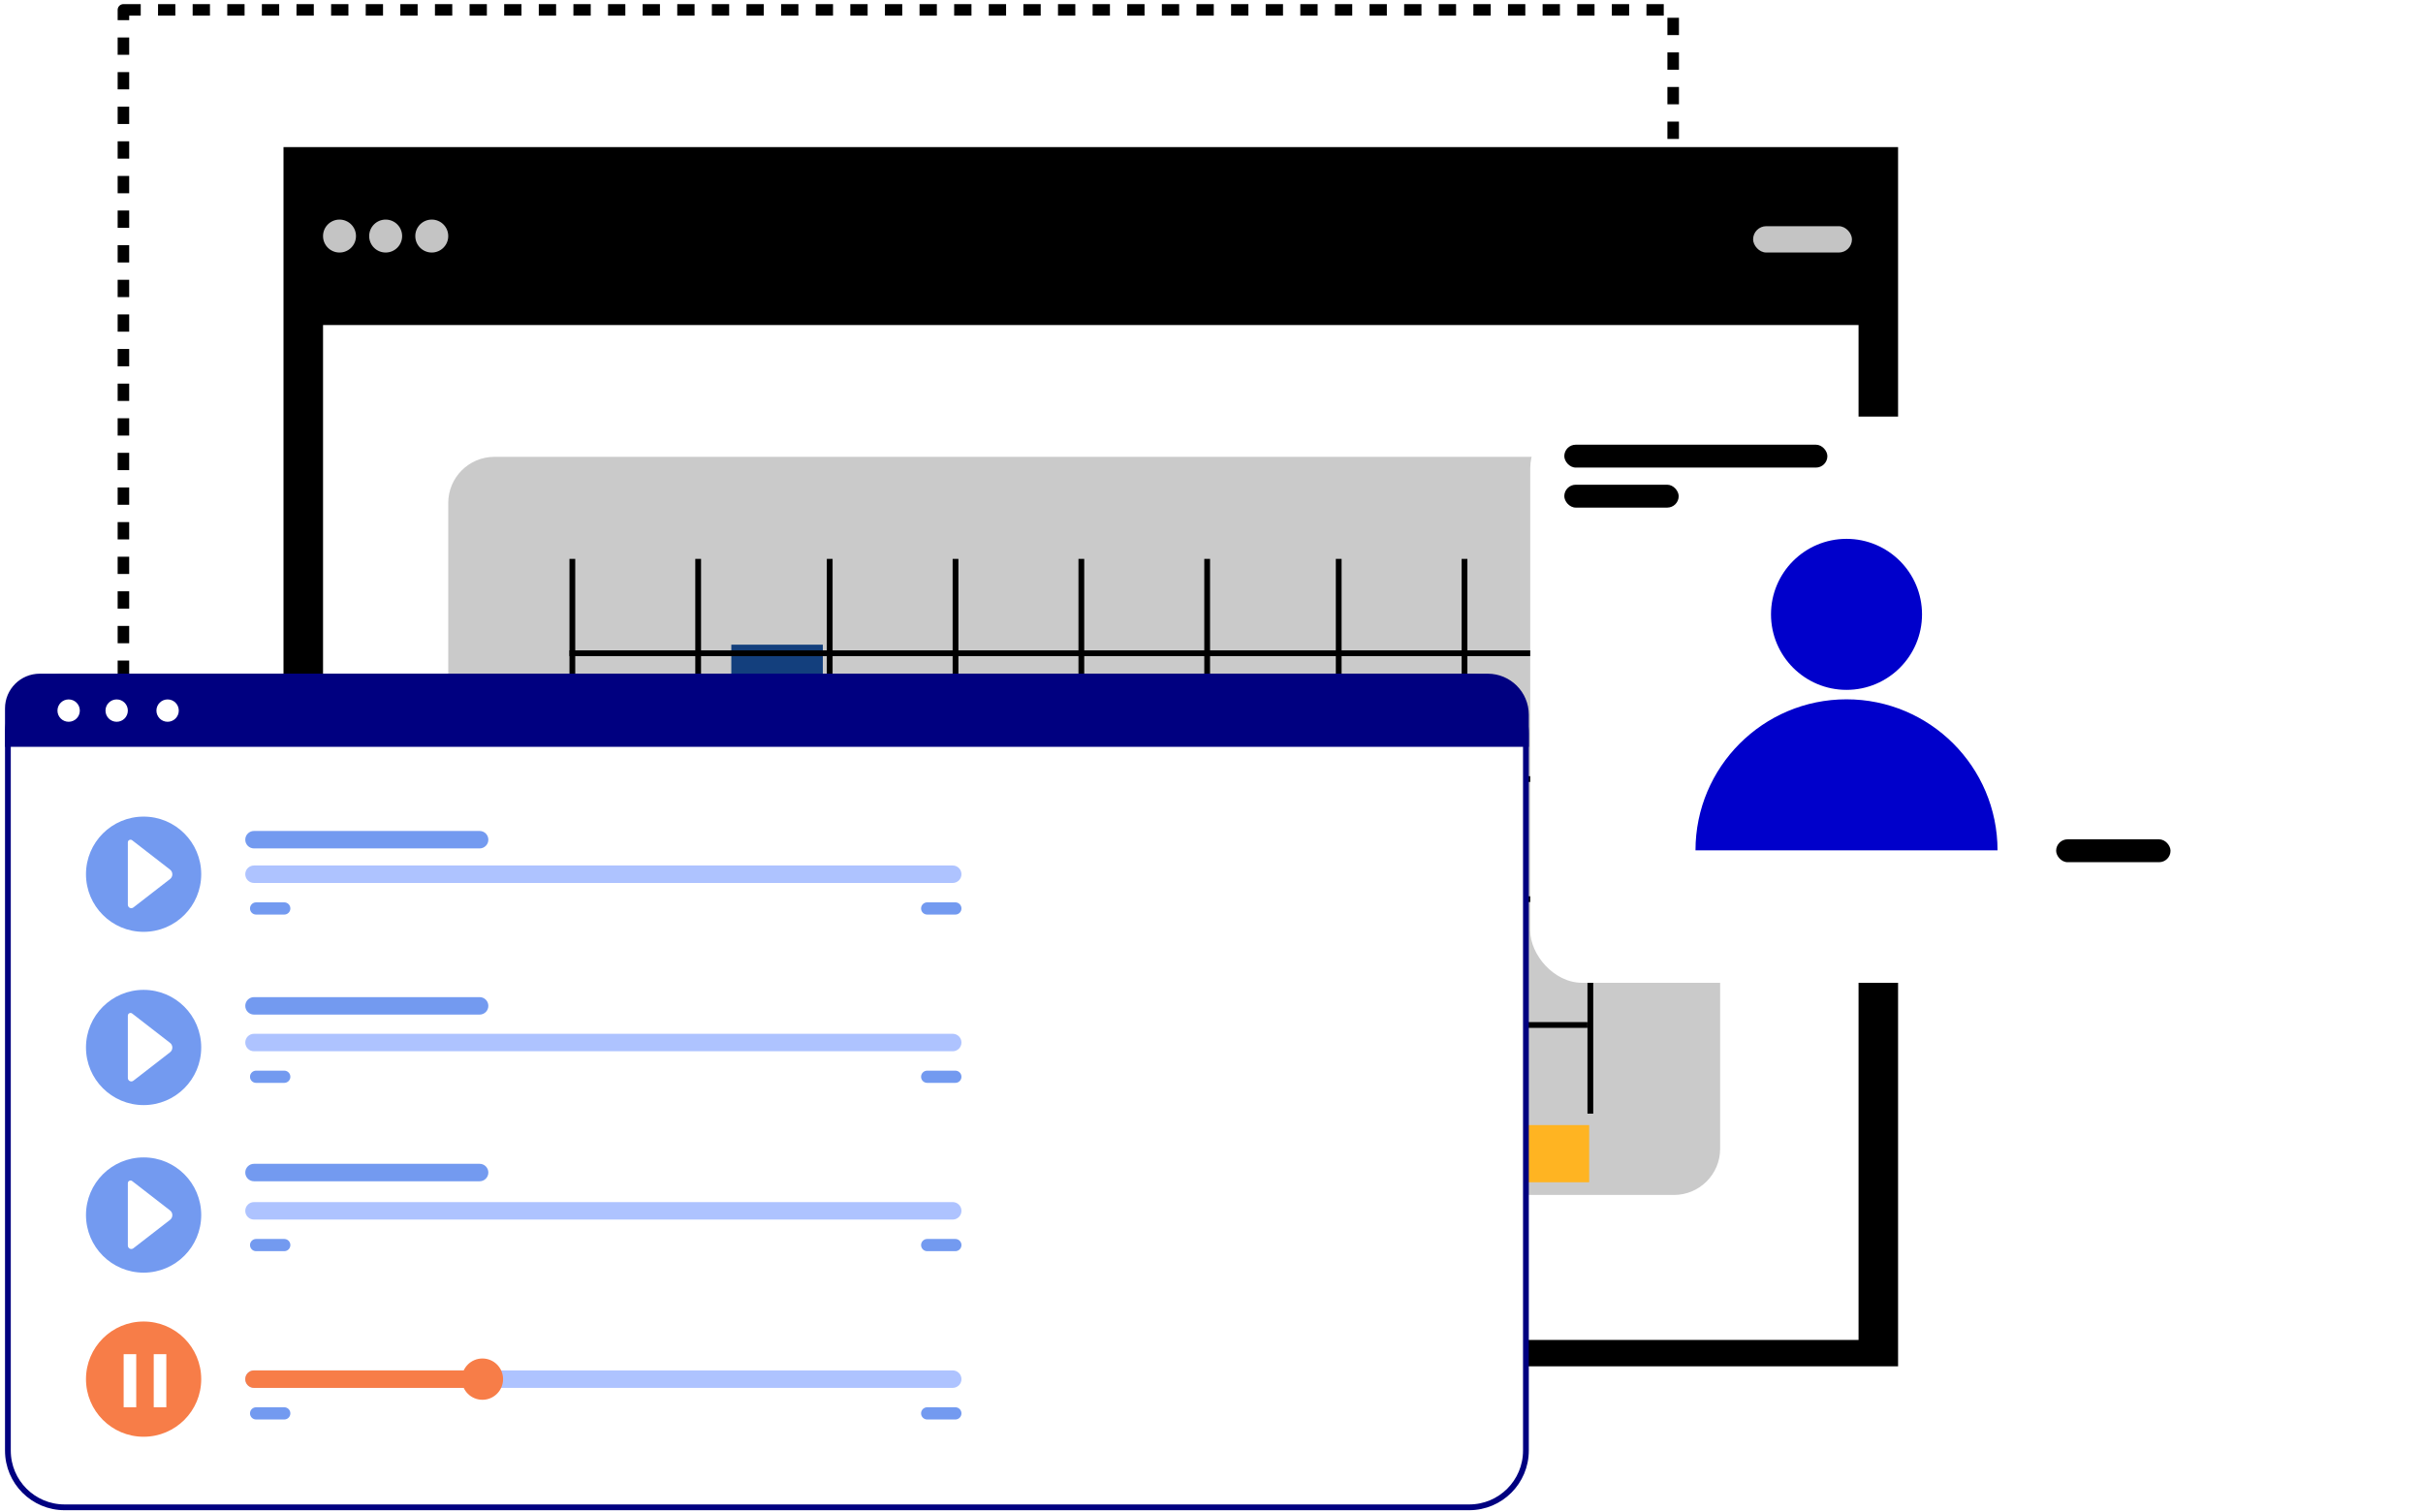 <svg width="420" height="262" viewBox="0 0 420 262" fill="none" xmlns="http://www.w3.org/2000/svg">
<rect x="21.394" y="1.714" width="268.633" height="197.257" stroke="black" stroke-width="2" stroke-linejoin="round" stroke-dasharray="3 3"/>
<rect x="49.141" y="25.497" width="279.869" height="211.33" fill="black"/>
<rect x="55.996" y="56.339" width="266.162" height="175.918" fill="white"/>
<rect x="77.697" y="79.186" width="220.469" height="127.94" rx="8" fill="#CACACA"/>
<rect x="303.881" y="39.206" width="17.135" height="4.569" rx="2.285" fill="#C4C4C4"/>
<circle cx="58.851" cy="40.918" r="2.856" fill="#C4C4C4"/>
<circle cx="66.849" cy="40.918" r="2.856" fill="#C4C4C4"/>
<circle cx="74.842" cy="40.918" r="2.856" fill="#C4C4C4"/>
<rect x="237.797" y="153.377" width="14.87" height="13.879" fill="#FF4E42"/>
<rect x="126.766" y="111.743" width="15.861" height="13.879" fill="#133F7D"/>
<rect x="258.613" y="195.014" width="16.853" height="9.913" fill="#FFB422"/>
<line x1="99.211" y1="96.873" x2="99.211" y2="193.032" stroke="black"/>
<line x1="143.821" y1="96.873" x2="143.821" y2="193.032" stroke="black"/>
<line x1="187.44" y1="96.873" x2="187.44" y2="193.032" stroke="black"/>
<line x1="232.05" y1="96.873" x2="232.05" y2="193.032" stroke="black"/>
<line x1="275.669" y1="96.873" x2="275.669" y2="193.032" stroke="black"/>
<line x1="98.711" y1="113.226" x2="275.168" y2="113.226" stroke="black"/>
<line x1="98.711" y1="155.854" x2="275.168" y2="155.854" stroke="black"/>
<line x1="121.019" y1="96.873" x2="121.019" y2="193.032" stroke="black"/>
<line x1="165.629" y1="96.873" x2="165.629" y2="193.032" stroke="black"/>
<line x1="209.248" y1="96.873" x2="209.248" y2="193.032" stroke="black"/>
<line x1="253.857" y1="96.873" x2="253.857" y2="193.032" stroke="black"/>
<line x1="98.711" y1="135.036" x2="275.168" y2="135.036" stroke="black"/>
<line x1="98.711" y1="177.663" x2="275.168" y2="177.663" stroke="black"/>
<path d="M11.195 117.274H254.673C260.1 117.274 264.499 121.674 264.5 127.101V251.441C264.499 256.868 260.1 261.268 254.673 261.268H11.195C5.768 261.268 1.369 256.868 1.369 251.441V127.101C1.369 121.674 5.768 117.274 11.195 117.274Z" fill="white" stroke="#000080"/>
<path d="M265 129.448H0.868V122.789C0.868 119.467 3.561 116.774 6.883 116.774H257.888C261.816 116.774 265 119.958 265 123.885V129.448Z" fill="#000080"/>
<path d="M14.905 239.05C14.905 233.534 19.377 229.062 24.893 229.062C30.408 229.062 34.88 233.534 34.88 239.05C34.88 244.566 30.409 249.037 24.893 249.037C19.377 249.037 14.905 244.566 14.905 239.05Z" fill="#F77D48"/>
<path d="M23.614 234.724H21.433V243.927H23.614V234.724Z" fill="white"/>
<path d="M28.829 234.724H26.648V243.927H28.829V234.724Z" fill="white"/>
<path d="M165.143 240.564H44.029C43.193 240.564 42.515 239.886 42.515 239.05C42.515 238.214 43.193 237.536 44.029 237.536H165.143C165.979 237.536 166.657 238.214 166.657 239.05C166.657 239.886 165.979 240.564 165.143 240.564Z" fill="#AEC3FF"/>
<path d="M84.127 240.564H44.029C43.193 240.564 42.515 239.886 42.515 239.05C42.515 238.214 43.193 237.536 44.029 237.536H84.127C84.964 237.536 85.642 238.214 85.642 239.05C85.642 239.886 84.964 240.564 84.127 240.564Z" fill="#F77D48"/>
<path d="M80.044 239.05C80.044 237.074 81.646 235.471 83.623 235.471C85.6 235.471 87.202 237.074 87.202 239.05C87.202 241.027 85.6 242.629 83.623 242.629C81.646 242.629 80.044 241.027 80.044 239.05Z" fill="#F77D48"/>
<path d="M49.274 246.043H44.392C43.807 246.043 43.334 245.569 43.334 244.985C43.334 244.4 43.807 243.926 44.392 243.926H49.274C49.858 243.926 50.332 244.4 50.332 244.985C50.332 245.569 49.858 246.043 49.274 246.043Z" fill="#739AF0"/>
<path d="M165.599 246.043H160.717C160.133 246.043 159.659 245.569 159.659 244.985C159.659 244.4 160.133 243.926 160.717 243.926H165.599C166.184 243.926 166.658 244.4 166.658 244.985C166.658 245.569 166.184 246.043 165.599 246.043Z" fill="#739AF0"/>
<path d="M165.143 211.391H44.029C43.193 211.391 42.515 210.713 42.515 209.877C42.515 209.041 43.193 208.363 44.029 208.363H165.143C165.979 208.363 166.657 209.041 166.657 209.877C166.657 210.713 165.979 211.391 165.143 211.391Z" fill="#AEC3FF"/>
<path d="M49.274 216.87H44.392C43.807 216.87 43.334 216.397 43.334 215.812C43.334 215.228 43.807 214.754 44.392 214.754H49.274C49.858 214.754 50.332 215.228 50.332 215.812C50.332 216.397 49.858 216.87 49.274 216.87Z" fill="#739AF0"/>
<path d="M165.599 216.87H160.717C160.133 216.87 159.659 216.397 159.659 215.812C159.659 215.228 160.133 214.754 160.717 214.754H165.599C166.184 214.754 166.658 215.228 166.658 215.812C166.658 216.397 166.184 216.87 165.599 216.87Z" fill="#739AF0"/>
<path d="M165.143 182.218H44.029C43.193 182.218 42.515 181.54 42.515 180.704C42.515 179.868 43.193 179.19 44.029 179.19H165.143C165.979 179.19 166.657 179.868 166.657 180.704C166.657 181.54 165.979 182.218 165.143 182.218Z" fill="#AEC3FF"/>
<path d="M83.136 175.863H44.029C43.193 175.863 42.515 175.185 42.515 174.349C42.515 173.513 43.193 172.835 44.029 172.835H83.136C83.972 172.835 84.65 173.513 84.65 174.349C84.65 175.185 83.972 175.863 83.136 175.863Z" fill="#739AF0"/>
<path d="M83.136 147.061H44.029C43.193 147.061 42.515 146.383 42.515 145.547C42.515 144.711 43.193 144.033 44.029 144.033H83.136C83.972 144.033 84.65 144.711 84.65 145.547C84.65 146.383 83.972 147.061 83.136 147.061Z" fill="#739AF0"/>
<path d="M83.136 204.754H44.029C43.193 204.754 42.515 204.076 42.515 203.24C42.515 202.404 43.193 201.726 44.029 201.726H83.136C83.972 201.726 84.65 202.404 84.65 203.24C84.65 204.076 83.972 204.754 83.136 204.754Z" fill="#739AF0"/>
<path d="M49.274 187.697H44.392C43.807 187.697 43.334 187.224 43.334 186.639C43.334 186.055 43.807 185.581 44.392 185.581H49.274C49.858 185.581 50.332 186.055 50.332 186.639C50.332 187.224 49.858 187.697 49.274 187.697Z" fill="#739AF0"/>
<path d="M165.599 187.697H160.717C160.133 187.697 159.659 187.224 159.659 186.639C159.659 186.055 160.133 185.581 160.717 185.581H165.599C166.184 185.581 166.658 186.055 166.658 186.639C166.658 187.224 166.184 187.697 165.599 187.697Z" fill="#739AF0"/>
<path d="M165.143 153.046H44.029C43.193 153.046 42.515 152.368 42.515 151.532C42.515 150.695 43.193 150.018 44.029 150.018H165.143C165.979 150.018 166.657 150.695 166.657 151.532C166.657 152.368 165.979 153.046 165.143 153.046Z" fill="#AEC3FF"/>
<path d="M49.274 158.524H44.392C43.807 158.524 43.334 158.05 43.334 157.466C43.334 156.882 43.807 156.408 44.392 156.408H49.274C49.858 156.408 50.332 156.882 50.332 157.466C50.332 158.05 49.858 158.524 49.274 158.524Z" fill="#739AF0"/>
<path d="M165.599 158.524H160.717C160.133 158.524 159.659 158.05 159.659 157.466C159.659 156.882 160.133 156.408 160.717 156.408H165.599C166.184 156.408 166.658 156.882 166.658 157.466C166.658 158.05 166.184 158.524 165.599 158.524Z" fill="#739AF0"/>
<path d="M13.838 123.171C13.838 124.241 12.97 125.108 11.9 125.108C10.83 125.108 9.962 124.241 9.962 123.171C9.962 122.101 10.83 121.233 11.9 121.233C12.97 121.233 13.838 122.1 13.838 123.171Z" fill="white"/>
<path d="M22.161 123.171C22.161 124.241 21.293 125.108 20.223 125.108C19.153 125.108 18.286 124.241 18.286 123.171C18.286 122.101 19.153 121.233 20.223 121.233C21.294 121.233 22.161 122.1 22.161 123.171Z" fill="white"/>
<path d="M30.99 123.171C30.99 124.241 30.123 125.108 29.052 125.108C27.982 125.108 27.115 124.241 27.115 123.171C27.115 122.101 27.982 121.233 29.052 121.233C30.123 121.233 30.99 122.1 30.99 123.171Z" fill="white"/>
<path d="M14.905 151.531C14.905 146.016 19.377 141.544 24.893 141.544C30.408 141.544 34.88 146.016 34.88 151.531C34.88 157.047 30.409 161.519 24.893 161.519C19.377 161.518 14.905 157.047 14.905 151.531Z" fill="#739AF0"/>
<path d="M22.161 146.013V156.822C22.161 157.316 22.729 157.595 23.12 157.292L29.472 152.369C30.007 151.954 30.007 151.146 29.472 150.731L22.911 145.646C22.606 145.409 22.161 145.627 22.161 146.013Z" fill="white"/>
<path d="M14.905 181.562C14.905 176.046 19.377 171.575 24.893 171.575C30.408 171.575 34.88 176.046 34.88 181.562C34.88 187.078 30.409 191.55 24.893 191.55C19.377 191.55 14.905 187.078 14.905 181.562Z" fill="#739AF0"/>
<path d="M22.161 176.044V186.853C22.161 187.347 22.729 187.626 23.12 187.323L29.472 182.4C30.007 181.985 30.007 181.176 29.472 180.762L22.911 175.677C22.606 175.44 22.161 175.658 22.161 176.044Z" fill="white"/>
<path d="M24.893 220.592C30.409 220.592 34.88 216.121 34.88 210.605C34.88 205.089 30.409 200.618 24.893 200.618C19.377 200.618 14.905 205.089 14.905 210.605C14.905 216.121 19.377 220.592 24.893 220.592Z" fill="#739AF0"/>
<path d="M22.161 205.088V215.896C22.161 216.391 22.729 216.669 23.12 216.366L29.472 211.443C30.007 211.028 30.007 210.22 29.472 209.805L22.911 204.72C22.606 204.483 22.161 204.701 22.161 205.088Z" fill="white"/>
<g filter="url(#filter0_d_2386_5717)">
<g filter="url(#filter1_d_2386_5717)">
<rect x="265.25" y="58.21" width="127.881" height="98.141" rx="9" fill="white"/>
</g>
<rect x="276.154" y="73.081" width="45.601" height="3.965" rx="1.983" fill="black"/>
<rect x="276.154" y="80.019" width="19.827" height="3.965" rx="1.983" fill="black"/>
<rect x="361.409" y="141.482" width="19.827" height="3.965" rx="1.983" fill="black"/>
<circle cx="325.072" cy="102.489" r="13.089" fill="#0000CB"/>
<path d="M325.072 117.214C310.615 117.214 298.895 128.934 298.895 143.392H351.25C351.25 128.934 339.53 117.214 325.072 117.214Z" fill="#0000CB"/>
</g>
<defs>
<filter id="filter0_d_2386_5717" x="236.25" y="38.21" width="175.881" height="146.142" filterUnits="userSpaceOnUse" color-interpolation-filters="sRGB">
<feFlood flood-opacity="0" result="BackgroundImageFix"/>
<feColorMatrix in="SourceAlpha" type="matrix" values="0 0 0 0 0 0 0 0 0 0 0 0 0 0 0 0 0 0 127 0" result="hardAlpha"/>
<feOffset dx="-5" dy="4"/>
<feGaussianBlur stdDeviation="12"/>
<feComposite in2="hardAlpha" operator="out"/>
<feColorMatrix type="matrix" values="0 0 0 0 0 0 0 0 0 0 0 0 0 0 0 0 0 0 0.25 0"/>
<feBlend mode="normal" in2="BackgroundImageFix" result="effect1_dropShadow_2386_5717"/>
<feBlend mode="normal" in="SourceGraphic" in2="effect1_dropShadow_2386_5717" result="shape"/>
</filter>
<filter id="filter1_d_2386_5717" x="249.25" y="47.21" width="169.881" height="140.142" filterUnits="userSpaceOnUse" color-interpolation-filters="sRGB">
<feFlood flood-opacity="0" result="BackgroundImageFix"/>
<feColorMatrix in="SourceAlpha" type="matrix" values="0 0 0 0 0 0 0 0 0 0 0 0 0 0 0 0 0 0 127 0" result="hardAlpha"/>
<feOffset dx="5" dy="10"/>
<feGaussianBlur stdDeviation="10.5"/>
<feComposite in2="hardAlpha" operator="out"/>
<feColorMatrix type="matrix" values="0 0 0 0 0.7 0 0 0 0 0.7 0 0 0 0 0.7 0 0 0 0.25 0"/>
<feBlend mode="normal" in2="BackgroundImageFix" result="effect1_dropShadow_2386_5717"/>
<feBlend mode="normal" in="SourceGraphic" in2="effect1_dropShadow_2386_5717" result="shape"/>
</filter>
</defs>
</svg>
